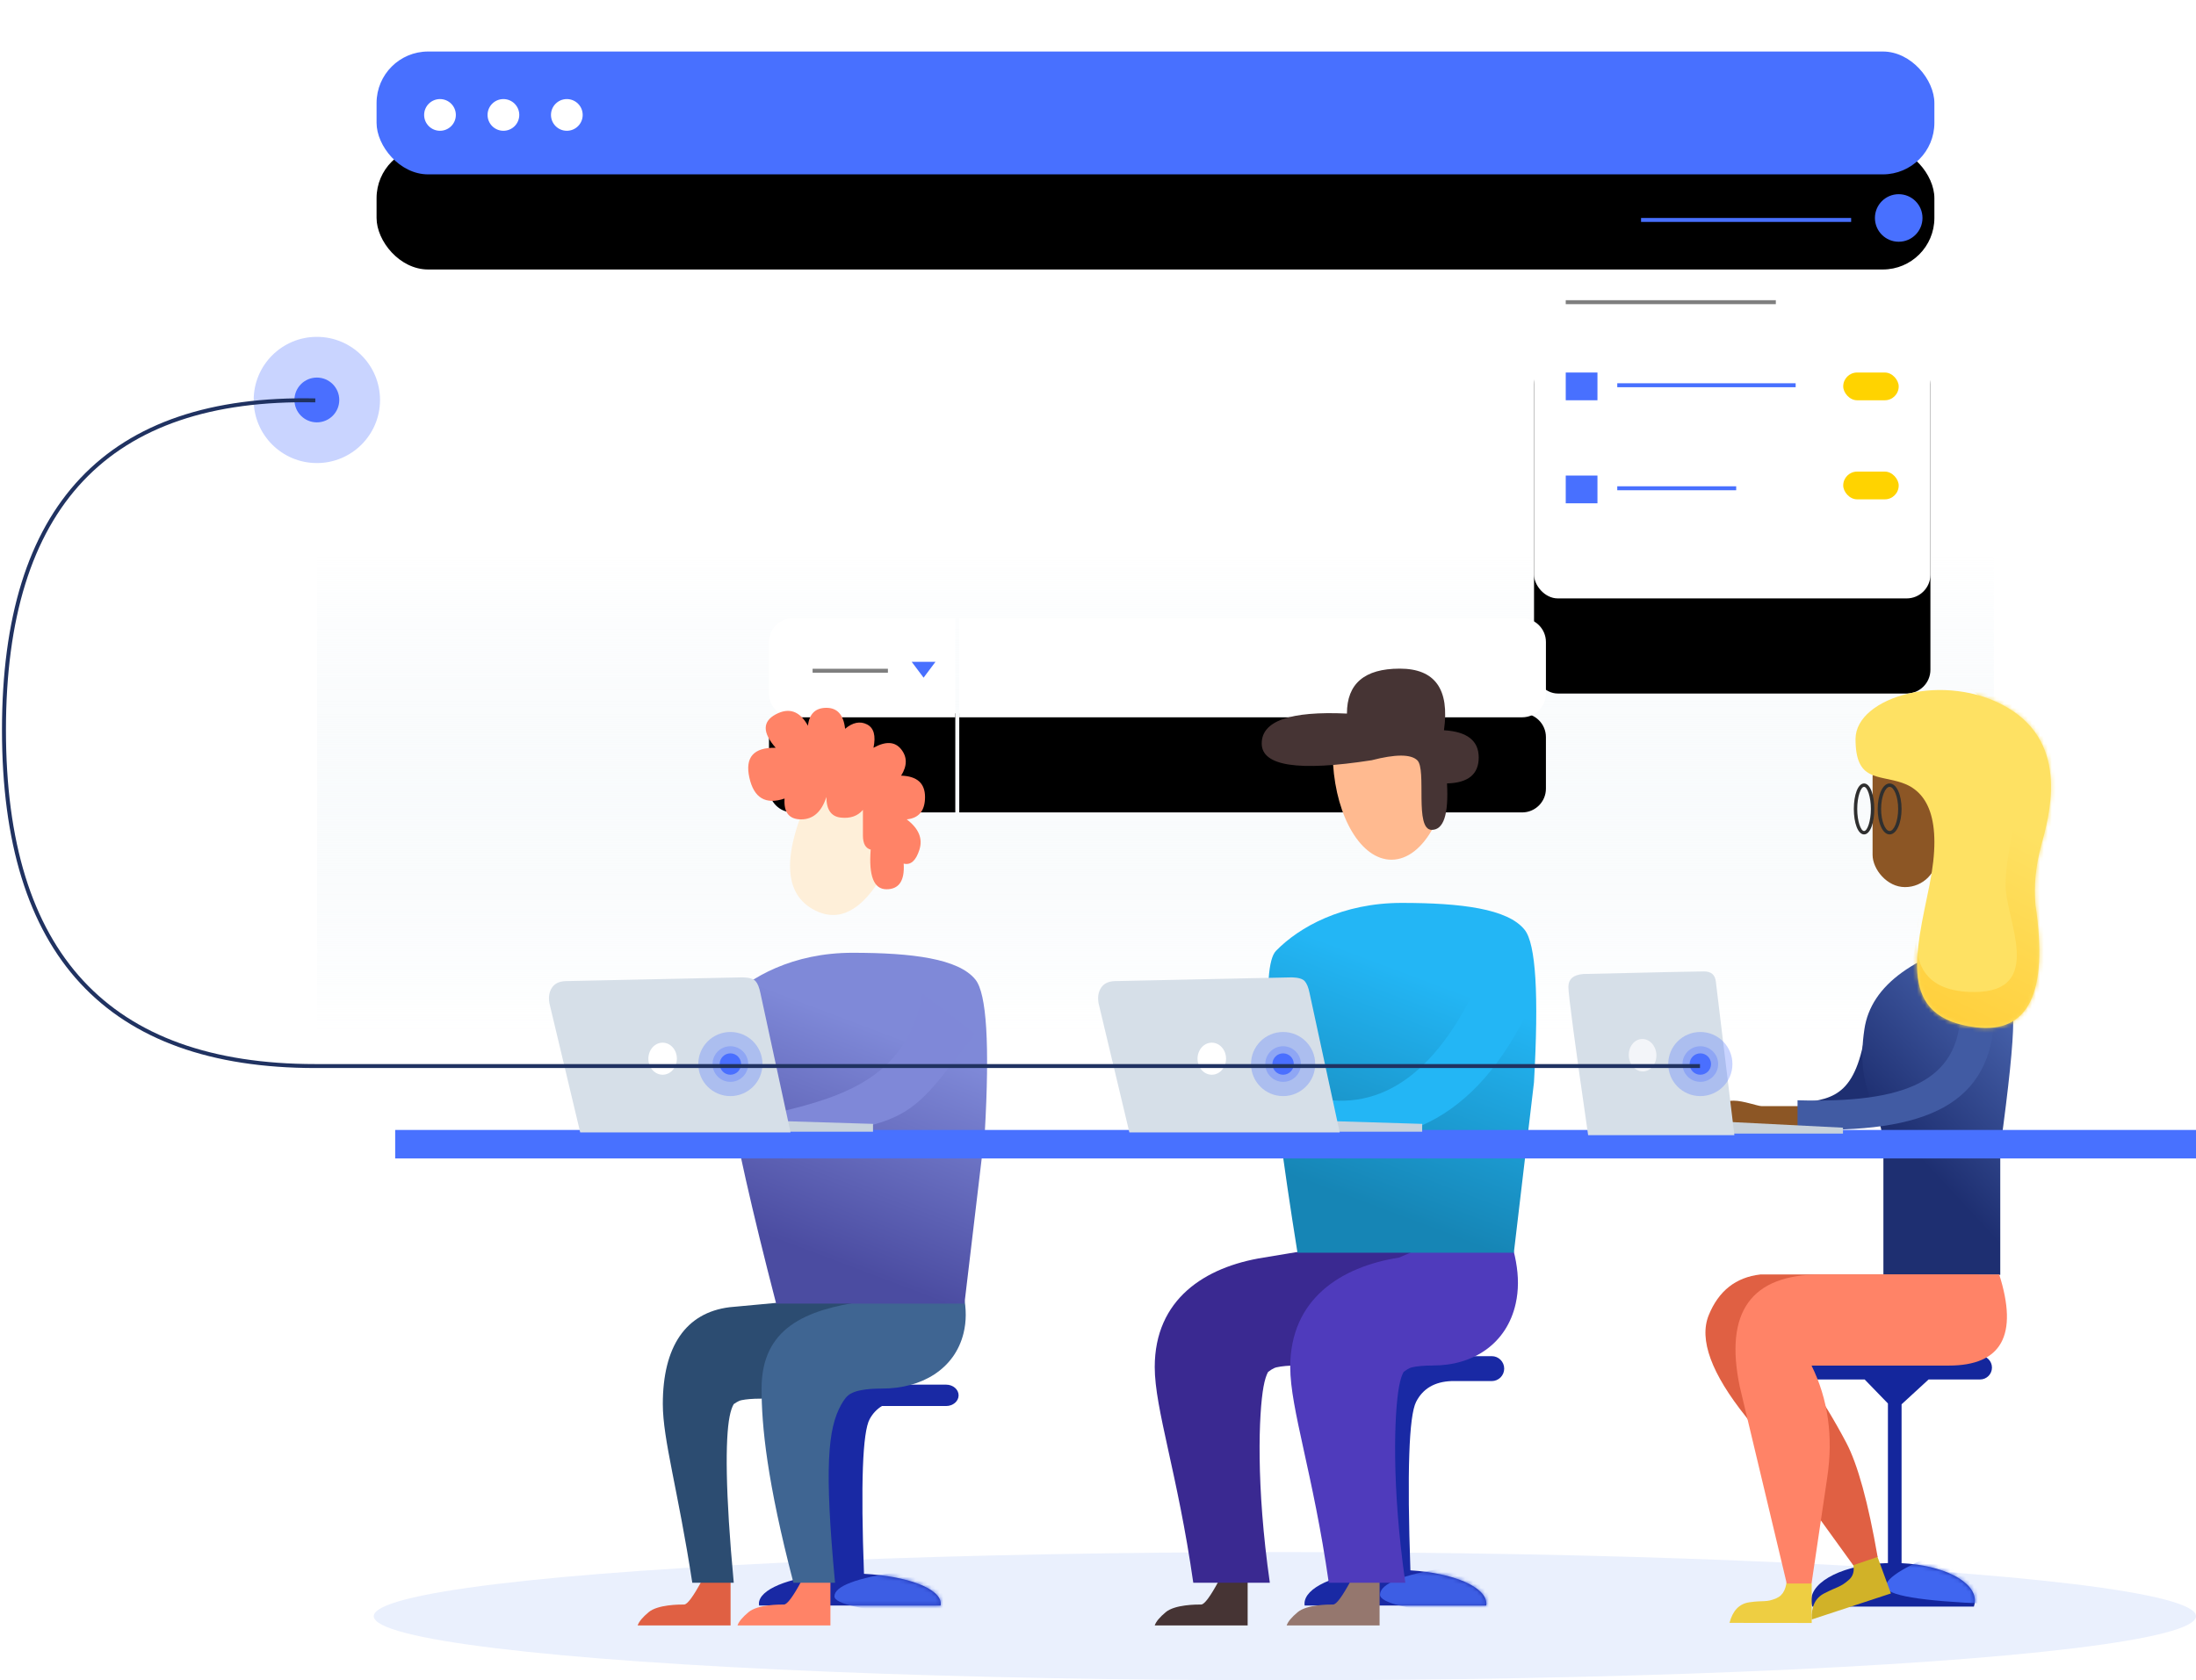 <?xml version="1.0" encoding="UTF-8"?>
<svg width="554px" height="424px" viewBox="0 0 554 424" version="1.1" xmlns="http://www.w3.org/2000/svg" xmlns:xlink="http://www.w3.org/1999/xlink">
    <!-- Generator: Sketch 51.3 (57544) - http://www.bohemiancoding.com/sketch -->
    <title>Group 54</title>
    <desc>Created with Sketch.</desc>
    <defs>
        <linearGradient x1="50%" y1="47.746%" x2="50%" y2="89.716%" id="linearGradient-1">
            <stop stop-color="#FFFFFF" offset="0%"></stop>
            <stop stop-color="#E7F0F5" stop-opacity="0" offset="100%"></stop>
        </linearGradient>
        <rect id="path-2" x="0" y="0" width="100" height="84" rx="6"></rect>
        <filter x="-48.0%" y="-28.6%" width="196.0%" height="214.3%" filterUnits="objectBoundingBox" id="filter-3">
            <feOffset dx="0" dy="24" in="SourceAlpha" result="shadowOffsetOuter1"></feOffset>
            <feGaussianBlur stdDeviation="12" in="shadowOffsetOuter1" result="shadowBlurOuter1"></feGaussianBlur>
            <feColorMatrix values="0 0 0 0 0.889   0 0 0 0 0.95   0 0 0 0 0.985  0 0 0 1 0" type="matrix" in="shadowBlurOuter1"></feColorMatrix>
        </filter>
        <rect id="path-4" x="0" y="0" width="393" height="31" rx="13"></rect>
        <filter x="-12.2%" y="-77.4%" width="124.4%" height="409.7%" filterUnits="objectBoundingBox" id="filter-5">
            <feOffset dx="0" dy="24" in="SourceAlpha" result="shadowOffsetOuter1"></feOffset>
            <feGaussianBlur stdDeviation="12" in="shadowOffsetOuter1" result="shadowBlurOuter1"></feGaussianBlur>
            <feColorMatrix values="0 0 0 0 0.89   0 0 0 0 0.949   0 0 0 0 0.984  0 0 0 0.6 0" type="matrix" in="shadowBlurOuter1"></feColorMatrix>
        </filter>
        <path d="M54,0 L190,0 C193.314,-6.08718376e-16 196,2.686 196,6 L196,19 C196,22.314 193.314,25 190,25 L54,25 L48,25 L48,0 L54,0 Z" id="path-6"></path>
        <filter x="-32.4%" y="-96.0%" width="164.9%" height="484.0%" filterUnits="objectBoundingBox" id="filter-7">
            <feOffset dx="0" dy="24" in="SourceAlpha" result="shadowOffsetOuter1"></feOffset>
            <feGaussianBlur stdDeviation="12" in="shadowOffsetOuter1" result="shadowBlurOuter1"></feGaussianBlur>
            <feColorMatrix values="0 0 0 0 0.89   0 0 0 0 0.949   0 0 0 0 0.984  0 0 0 1 0" type="matrix" in="shadowBlurOuter1"></feColorMatrix>
        </filter>
        <path d="M41,0 L47,0 L47,25 L41,25 L6,25 C2.686,25 4.05812251e-16,22.314 0,19 L-1.77635684e-15,6 C-2.18216909e-15,2.686 2.686,6.08718376e-16 6,0 L41,0 Z" id="path-8"></path>
        <filter x="-102.1%" y="-96.0%" width="304.3%" height="484.0%" filterUnits="objectBoundingBox" id="filter-9">
            <feOffset dx="0" dy="24" in="SourceAlpha" result="shadowOffsetOuter1"></feOffset>
            <feGaussianBlur stdDeviation="12" in="shadowOffsetOuter1" result="shadowBlurOuter1"></feGaussianBlur>
            <feColorMatrix values="0 0 0 0 0.89   0 0 0 0 0.949   0 0 0 0 0.984  0 0 0 1 0" type="matrix" in="shadowBlurOuter1"></feColorMatrix>
        </filter>
        <path d="M17.597,54.165 L16.337,6.292 L4.048,6.292 C2.309,6.292 0.9,4.884 0.9,3.146 C0.9,1.409 2.309,0 4.048,0 L47.23,0 C48.969,0 50.378,1.409 50.378,3.146 C50.378,4.884 48.969,6.292 47.23,6.292 L37.057,6.292 C32.822,6.449 29.854,8.198 28.154,11.537 C26.339,15.101 25.86,29.271 26.717,54.048 C37.589,54.718 45.88,58.235 45.88,62.472 C45.88,62.623 45.87,62.773 45.849,62.921 L0.031,62.921 C0.01,62.773 0,62.623 0,62.472 C0,58.441 7.504,55.062 17.597,54.165 Z" id="path-10"></path>
        <linearGradient x1="69.571%" y1="24.733%" x2="50%" y2="89.932%" id="linearGradient-12">
            <stop stop-color="#23B6F5" offset="0%"></stop>
            <stop stop-color="#1685B5" offset="100%"></stop>
        </linearGradient>
        <path d="M32.269,12.264 L32.269,52.355 C42.664,52.85 50.77,56.891 50.77,61.802 C50.77,62.313 50.682,62.814 50.514,63.302 L9.721,63.302 C9.553,62.814 9.466,62.313 9.466,61.802 C9.466,56.756 18.022,52.628 28.827,52.322 L28.827,12.056 L22.957,6.002 L3.001,6.002 C1.344,6.002 2.02976191e-16,4.658 0,3.001 C-2.02976191e-16,1.344 1.344,-1.39624923e-16 3.001,-4.4408921e-16 L52.071,3.10862447e-15 C53.728,2.80416018e-15 55.072,1.344 55.072,3.001 C55.072,4.658 53.728,6.002 52.071,6.002 L39.084,6.002 L32.269,12.264 Z" id="path-13"></path>
        <linearGradient x1="82.611%" y1="5.178%" x2="50%" y2="70.304%" id="linearGradient-15">
            <stop stop-color="#4C68B2" offset="0%"></stop>
            <stop stop-color="#1E2F71" offset="100%"></stop>
        </linearGradient>
        <path d="M11.772,23.426 C17.946,25.53 22.09,32.246 18.651,49.264 C15.211,66.281 10.413,82.707 30.359,85.108 C43.657,86.709 48.67,76.428 45.4,54.267 C44.978,49.414 45.434,44.501 46.767,39.526 C48.767,32.064 54.212,13.896 38.458,4.514 C22.703,-4.868 0,1.657 0,12.37 C3.36405842e-16,23.083 5.599,21.321 11.772,23.426 Z" id="path-16"></path>
        <linearGradient x1="64.217%" y1="39.215%" x2="50%" y2="100%" id="linearGradient-18">
            <stop stop-color="#FEE163" offset="0%"></stop>
            <stop stop-color="#FFCF3B" offset="100%"></stop>
        </linearGradient>
        <path d="M17.447,47.861 L16.244,5.393 L4.048,5.393 C2.309,5.393 0.9,4.186 0.9,2.697 C0.9,1.207 2.309,0 4.048,0 L47.23,0 C48.969,0 50.378,1.207 50.378,2.697 C50.378,4.186 48.969,5.393 47.23,5.393 L31.027,5.393 C29.74,6.187 28.712,7.285 27.945,8.685 C26.147,11.965 25.668,24.981 26.509,47.732 C37.484,48.303 45.88,51.466 45.88,55.281 C45.88,55.432 45.867,55.582 45.841,55.73 L0.039,55.73 C0.013,55.582 0,55.432 0,55.281 C0,51.692 7.43,48.681 17.447,47.861 Z" id="path-19"></path>
        <linearGradient x1="69.571%" y1="24.733%" x2="50%" y2="89.932%" id="linearGradient-21">
            <stop stop-color="#7F89D8" offset="0%"></stop>
            <stop stop-color="#4B4CA1" offset="100%"></stop>
        </linearGradient>
    </defs>
    <g id="Page-1" stroke="none" stroke-width="1" fill="none" fill-rule="evenodd">
        <g id="Artboard" transform="translate(-349, -378)">
            <g id="Group-54" transform="translate(350, 378)">
                <g id="Group-34" transform="translate(79, 0)" fill-rule="nonzero">
                    <rect id="Rectangle-2" fill="url(#linearGradient-1)" x="0" y="0" width="423" height="291" rx="19"></rect>
                    <g id="Group-33" transform="translate(307, 67)">
                        <g id="Rectangle-4">
                            <use fill="black" fill-opacity="1" filter="url(#filter-3)" xlink:href="#path-2"></use>
                            <use fill="#FFFFFF" xlink:href="#path-2"></use>
                        </g>
                        <path d="M60.5,9.25 L8.5,9.25" id="Line-Copy" stroke="#7F7F7F" stroke-linecap="square"></path>
                        <g id="Group-8" transform="translate(8, 27)">
                            <path d="M57.5,3.208 L13.5,3.208" id="Line-Copy-2" stroke="#4870FF" stroke-linecap="square"></path>
                            <rect id="Rectangle-6" fill="#FFD300" x="70" y="0" width="14" height="7" rx="3.5"></rect>
                            <rect id="Rectangle-5" fill="#4870FF" x="0" y="0" width="8" height="7"></rect>
                        </g>
                        <g id="Group-7" transform="translate(8, 52)">
                            <path d="M42.5,4.208 L13.5,4.208" id="Line-Copy-3" stroke="#4870FF" stroke-linecap="square"></path>
                            <rect id="Rectangle-6-Copy" fill="#FFD300" x="70" y="0" width="14" height="7" rx="3.5"></rect>
                            <rect id="Rectangle-5-Copy" fill="#4870FF" x="0" y="1" width="8" height="7"></rect>
                        </g>
                    </g>
                    <g id="Group-5" transform="translate(15, 13)">
                        <g id="Rectangle-3">
                            <use fill="black" fill-opacity="1" filter="url(#filter-5)" xlink:href="#path-4"></use>
                            <use fill="#4870FF" xlink:href="#path-4"></use>
                        </g>
                        <circle id="Oval" fill="#FFFFFF" cx="16" cy="16" r="4"></circle>
                        <circle id="Oval-Copy" fill="#FFFFFF" cx="32" cy="16" r="4"></circle>
                        <circle id="Oval-Copy-2" fill="#FFFFFF" cx="48" cy="16" r="4"></circle>
                    </g>
                    <g id="Group-6" transform="translate(114, 156)">
                        <g id="Combined-Shape">
                            <use fill="black" fill-opacity="1" filter="url(#filter-7)" xlink:href="#path-6"></use>
                            <use fill="#FFFFFF" xlink:href="#path-6"></use>
                        </g>
                        <g id="Combined-Shape">
                            <use fill="black" fill-opacity="1" filter="url(#filter-9)" xlink:href="#path-8"></use>
                            <use fill="#FFFFFF" xlink:href="#path-8"></use>
                        </g>
                        <path d="M29.5,13.25 L11.5,13.25" id="Line-Copy" stroke="#7F7F7F" stroke-linecap="square"></path>
                        <polygon id="Triangle" fill="#4870FF" points="39 15 36 11 42 11"></polygon>
                    </g>
                    <path d="M386.5,55.5 L334.5,55.5" id="Line" stroke="#4870FF" stroke-linecap="square"></path>
                    <circle id="Oval-2" fill="#4870FF" cx="399" cy="55" r="6"></circle>
                </g>
                <g id="Group-18" transform="translate(93, 168)">
                    <ellipse id="Oval-10" fill="#EAF0FD" fill-rule="nonzero" cx="230.149" cy="239.82" rx="229.851" ry="16.18"></ellipse>
                    <g id="Group-12" transform="translate(221.602, 174.202)">
                        <g id="Group-13" transform="translate(13.494, 0)">
                            <mask id="mask-11" fill="white">
                                <use xlink:href="#path-10"></use>
                            </mask>
                            <use id="Combined-Shape" fill="#1929A4" fill-rule="nonzero" xlink:href="#path-10"></use>
                            <path d="M35.607,53.443 C24.572,55.17 19.055,57.426 19.055,60.209 C19.055,64.384 49.322,66.234 49.322,65.309 C49.322,64.692 48.317,59.933 46.306,51.031 L35.607,53.443 Z" id="Path-19" fill="#3D5EE4" fill-rule="nonzero" mask="url(#mask-11)"></path>
                        </g>
                        <path d="" id="Path-18" stroke="#979797" stroke-width="0.899" fill-rule="nonzero"></path>
                    </g>
                    <g id="Group-16" transform="translate(197.313, 0.719)" fill-rule="nonzero">
                        <g id="Group-15" transform="translate(26.988, 0)">
                            <path d="M17.992,23.987 C21.062,23.761 24.54,23.346 28.427,22.741 C34.466,21.184 38.305,21.184 39.942,22.741 C42.318,25.001 39.338,39.318 43.193,40.259 C40.51,45.177 36.815,48.215 32.737,48.215 C25.122,48.215 18.847,37.627 17.992,23.987 Z" id="Combined-Shape" fill="#FFBA90"></path>
                            <path d="M21.499,11.338 C7.166,10.672 9.80242128e-16,13.187 0,18.884 C0,24.58 9.241,25.991 27.723,23.115 C33.762,21.557 37.601,21.557 39.239,23.115 C41.695,25.452 38.425,40.682 42.907,40.682 C45.896,40.682 47.175,36.776 46.745,28.963 C52.08,28.836 54.747,26.653 54.747,22.416 C54.747,18.178 51.824,15.89 45.979,15.551 C47.433,5.184 43.717,0 34.83,0 C25.943,0 21.499,3.779 21.499,11.338 Z" id="Path-7" fill="#463434"></path>
                        </g>
                        <g id="Group-11" transform="translate(0, 137.528)">
                            <path d="M23.44,92.584 L23.44,103.898 L0,103.898 C0.313,102.953 1.239,101.838 2.779,100.553 C5.088,98.625 10.502,98.625 11.72,98.625 C12.532,98.625 14.023,96.612 16.193,92.584 L23.44,92.584 Z" id="Path-16-Copy" fill="#463434"></path>
                            <path d="M86.641,1.259 C90.425,10.012 58.377,15.992 56.876,22.705 C54.612,32.834 46.197,38.316 36.029,38.316 C33.786,38.316 32.029,38.479 30.722,38.773 C29.835,38.973 28.878,39.74 28.6,39.932 C28.175,40.685 27.764,41.898 27.445,43.662 C26.236,50.361 25.516,68.556 29.037,93.131 L9.724,93.131 C5.779,65.608 0,49.264 0,38.717 C6.46276851e-16,21.605 12.627,13.42 27.458,11.083 C27.455,11.076 47.182,7.801 86.641,1.259 Z" id="Path-15-Copy" fill="#3A2991"></path>
                            <path d="M56.726,92.584 L56.726,103.898 L33.286,103.898 C33.598,102.953 34.525,101.838 36.065,100.553 C38.374,98.625 43.788,98.625 45.006,98.625 C45.818,98.625 47.309,96.612 49.479,92.584 L56.726,92.584 Z" id="Path-16" fill="#95776E"></path>
                            <path d="M87.231,0 C91.015,8.754 92.562,15.992 91.061,22.705 C88.797,32.834 80.382,38.316 70.215,38.316 C67.972,38.316 66.214,38.479 64.907,38.773 C64.02,38.973 63.063,39.74 62.785,39.932 C62.36,40.685 61.949,41.898 61.631,43.662 C60.422,50.361 59.701,68.556 63.223,93.131 L43.909,93.131 C39.965,65.608 34.185,49.264 34.185,38.717 C34.185,21.605 46.812,13.42 61.643,11.083 C61.64,11.076 70.169,7.381 87.231,0 Z" id="Path-15" fill="#4F3BBC"></path>
                        </g>
                        <g id="Group-14" transform="translate(27.888, 58.427)">
                            <path d="M8.126,88.963 C0.622,42.173 -1.186,16.78 2.702,12.786 C8.535,6.795 19.411,0.688 34.41,0.688 C49.409,0.688 61.192,2.158 65.43,7.472 C68.256,11.015 69.04,23.856 67.784,45.997 L62.706,88.963 L8.126,88.963 Z" id="Path-11" fill="url(#linearGradient-12)"></path>
                            <path d="M54.899,18.186 L68.1,23.919 C54.903,54.253 34.67,64.816 8.989,58.566 L11.724,49.677 C29.81,54.079 44.258,42.646 54.899,18.186 Z" id="Path-12" fill="#23B6F5"></path>
                        </g>
                    </g>
                    <g id="Group-25" transform="translate(335.853, 6.112)">
                        <g id="Group-19" transform="translate(17.601, 167.975)">
                            <mask id="mask-14" fill="white">
                                <use xlink:href="#path-13"></use>
                            </mask>
                            <use id="Combined-Shape" fill="#14269C" fill-rule="nonzero" opacity="0.914" xlink:href="#path-13"></use>
                            <path d="M44.469,48.569 C33.696,52.758 28.309,55.975 28.309,58.22 C28.309,60.466 37.009,61.932 54.41,62.62 L44.469,48.569 Z" id="Path-33" fill="#4066F0" fill-rule="nonzero" mask="url(#mask-14)"></path>
                        </g>
                        <g id="Group-22" transform="translate(2.973, 61.736)" fill-rule="nonzero">
                            <path d="M38.185,21.677 L46.119,23.042 C45.065,42.489 34.522,48.148 21.695,49.725 L21.695,42.424 C30.14,41.385 35.928,40.316 38.185,21.677 Z" id="Path-24" fill="#1E2F71"></path>
                            <path d="M21.84,43.264 C15.656,43.264 12.24,43.264 11.592,43.264 C10.621,43.264 6.966,41.89 4.574,41.89 C2.98,41.89 1.595,42.348 0.42,43.264 C-0.14,47.171 -0.14,49.124 0.42,49.124 C0.98,49.124 8.12,49.124 21.84,49.124 L21.84,43.264 Z" id="Path-29" fill="#8C5625"></path>
                            <path d="M70.47,0 C50.18,4.766 39.199,12.699 37.527,23.798 C35.018,40.447 42.313,43.556 42.313,53.883 C42.313,60.768 42.313,71.416 42.313,85.828 L71.794,85.828 L71.794,53.883 C73.973,38.02 75.062,27.41 75.062,22.051 C75.062,16.693 73.531,9.343 70.47,0 Z" id="Path-22" fill="url(#linearGradient-15)"></path>
                            <path d="M61.772,19.721 L70.373,19.986 C69.67,42.679 53.631,50.335 20.652,49.107 L20.652,41.79 C48.137,42.576 61.242,36.814 61.772,19.721 Z" id="Path-23" fill="#415BA3"></path>
                        </g>
                        <g id="Group-24" transform="translate(0.391, 147.479)" fill-rule="nonzero">
                            <path d="M24.846,75.613 L28.039,84.853 L8.416,91.586 C8.177,88.4 9.179,86.226 11.422,85.064 C14.786,83.321 15.436,83.791 17.577,81.86 C19.005,80.572 19.239,78.534 18.279,75.745 L23.733,73.873 L24.846,75.613 Z" id="Path-27-Copy" fill="#EECE42" transform="translate(18.21, 82.73) rotate(19) translate(-18.21, -82.73) "></path>
                            <path d="M43.427,71.318 L46.79,80.489 L26.827,87.052 C26.657,83.838 27.693,81.651 29.936,80.489 C33.3,78.746 34.11,78.927 36.251,76.995 C37.679,75.707 37.788,73.691 36.579,70.945 L42.419,68.595 L43.427,71.318 Z" id="Path-27" fill="#D1B228"></path>
                            <path d="M45.243,0 L13.851,0 C7.654,0.718 3.312,4.146 0.825,10.282 C-1.662,16.418 1.473,24.964 10.229,35.921 L37.281,73.366 L43.439,71.274 C41.057,57.537 38.416,47.921 35.517,42.427 C32.617,36.933 29.283,31.409 25.514,25.855 C23.239,24.577 23.239,22.956 25.514,20.993 C27.789,19.03 40.32,18.268 63.107,18.707 L68.927,0 L45.243,0 Z" id="Path-26" fill="#E06043"></path>
                            <path d="M74.113,0 C78.981,15.328 74.732,22.993 61.364,22.993 C47.997,22.993 36.464,22.993 26.767,22.993 C30.951,31.483 32.271,40.892 30.726,51.22 C29.181,61.548 27.861,70.468 26.767,77.98 L20.511,77.98 L8.669,28.363 C4.719,9.454 11.511,9.01825411e-17 29.044,2.70547623e-16 C46.578,4.50912705e-16 61.6,3.60730164e-16 74.113,0 Z" id="Path-25" fill="#FF8367"></path>
                        </g>
                        <g id="Group-21" transform="translate(37.393, 0)">
                            <rect id="Rectangle-10" fill="#8C5625" fill-rule="nonzero" x="5.163" y="13.719" width="16.35" height="36.012" rx="8.146"></rect>
                            <path d="M9.466,36.441 C7.702,36.441 6.454,33.538 6.454,30.01 C6.454,26.483 7.702,23.58 9.466,23.58 C11.229,23.58 12.477,26.483 12.477,30.01 C12.477,33.538 11.229,36.441 9.466,36.441 Z M9.466,35.584 C10.554,35.584 11.617,33.113 11.617,30.01 C11.617,26.908 10.554,24.437 9.466,24.437 C8.377,24.437 7.314,26.908 7.314,30.01 C7.314,33.113 8.377,35.584 9.466,35.584 Z" id="Oval-6" fill="#2F2F2F" fill-rule="nonzero"></path>
                            <path d="M3.012,36.441 C1.465,36.441 0.43,33.553 0.43,30.01 C0.43,26.468 1.465,23.58 3.012,23.58 C4.558,23.58 5.593,26.468 5.593,30.01 C5.593,33.553 4.558,36.441 3.012,36.441 Z M3.012,35.584 C3.842,35.584 4.733,33.098 4.733,30.01 C4.733,26.923 3.842,24.437 3.012,24.437 C2.182,24.437 1.291,26.923 1.291,30.01 C1.291,33.098 2.182,35.584 3.012,35.584 Z" id="Oval-6-Copy" fill="#2F2F2F" fill-rule="nonzero"></path>
                            <g id="Group-20" transform="translate(0.861, 0)">
                                <mask id="mask-17" fill="white">
                                    <use xlink:href="#path-16"></use>
                                </mask>
                                <use id="Path-21" fill="#FEE163" fill-rule="nonzero" xlink:href="#path-16"></use>
                                <path d="M27.297,-1.547 C36.386,5.099 40.931,12.636 40.931,21.063 C40.931,33.703 37.852,40.887 37.852,49.343 C37.852,57.798 47.988,76.202 29.934,76.202 C17.899,76.202 13.325,69.561 16.215,56.281 L12.284,82.778 L27.297,90.897 L45.37,90.897 L50.951,79.221 C50.951,66.807 50.951,60.6 50.951,60.6 C50.951,60.6 50.082,56.848 48.344,49.343 L55.575,21.063 L48.344,6.568 L37.852,-1.547 L27.297,-1.547 Z" id="Path-34" fill="url(#linearGradient-18)" fill-rule="nonzero" mask="url(#mask-17)"></path>
                            </g>
                        </g>
                    </g>
                    <g id="Group-28" transform="translate(66.869, 10.607)">
                        <g id="Group-12" transform="translate(17.093, 167.191)">
                            <g id="Group-13" transform="translate(13.494, 3.596)">
                                <mask id="mask-20" fill="white">
                                    <use xlink:href="#path-19"></use>
                                </mask>
                                <use id="Combined-Shape" fill="#1929A4" fill-rule="nonzero" xlink:href="#path-19"></use>
                                <path d="M35.607,47.172 C24.572,48.769 19.055,50.852 19.055,53.424 C19.055,57.281 49.322,58.991 49.322,58.136 C49.322,57.566 48.317,53.169 46.306,44.944 L35.607,47.172 Z" id="Path-19" fill="#3D5EE4" fill-rule="nonzero" mask="url(#mask-20)"></path>
                            </g>
                            <path d="" id="Path-18" stroke="#979797" stroke-width="0.899" fill-rule="nonzero"></path>
                        </g>
                        <g id="Group-11" transform="translate(0, 137.528)" fill-rule="nonzero">
                            <path d="M48.629,82.697 L48.629,94.011 L25.189,94.011 C25.502,93.066 26.428,91.95 27.968,90.665 C30.278,88.738 35.691,88.738 36.909,88.738 C37.721,88.738 39.212,86.724 41.383,82.697 L48.629,82.697 Z" id="Path-16" fill="#FF8367"></path>
                            <path d="M23.44,82.697 L23.44,94.011 L0,94.011 C0.313,93.066 1.239,91.95 2.779,90.665 C5.088,88.738 10.502,88.738 11.72,88.738 C12.532,88.738 14.023,86.724 16.193,82.697 L23.44,82.697 Z" id="Path-16-Copy" fill="#E06043"></path>
                            <path d="M62.958,10.037 C66.404,17.454 51.351,17.878 49.984,23.567 C47.923,32.149 40.261,36.794 31.004,36.794 C28.962,36.794 27.362,36.932 26.172,37.182 C25.364,37.351 24.493,38.002 24.24,38.164 C23.853,38.802 23.479,39.83 23.189,41.325 C22.088,47.001 22.088,60.298 24.24,83.243 L13.78,83.243 C10.189,59.921 6.344,47.101 6.344,38.164 C6.344,23.664 12.103,15.095 23.2,13.718 C23.198,13.712 36.45,12.485 62.958,10.037 Z" id="Path-15-Copy" fill="#2C4C71"></path>
                            <path d="M78.426,0 C82.16,7.824 83.686,14.294 82.205,20.295 C79.971,29.348 71.669,34.248 61.637,34.248 C59.424,34.248 57.69,34.393 56.4,34.656 C55.525,34.835 55.016,34.908 53.904,35.45 C52.793,35.992 52.038,37.066 51.351,38.295 C47.975,44.335 47.058,54.07 49.792,83.243 L39.298,83.243 C32.611,57.637 31.258,43.675 31.258,34.248 C31.258,18.953 42.378,14.336 57.011,12.247 C57.008,12.241 64.146,8.158 78.426,0 Z" id="Path-15" fill="#3F6592"></path>
                        </g>
                        <g id="Group-14" transform="translate(20.691, 61.124)" fill-rule="nonzero">
                            <path d="M14.244,89.206 C2.061,42.253 -2.086,16.78 1.803,12.786 C7.635,6.795 18.511,0.688 33.511,0.688 C48.51,0.688 60.293,2.158 64.531,7.472 C67.356,11.015 68.141,23.856 66.884,45.997 L61.75,89.206 L14.244,89.206 Z" id="Path-11" fill="url(#linearGradient-21)"></path>
                            <path d="M51.136,10.992 L64.401,21.153 C49.03,40.783 49.03,44.762 17.398,46.86 L15.385,40.783 C31.771,36.87 47.526,31.626 51.136,10.992 Z" id="Path-12" fill="#7F88D8"></path>
                        </g>
                        <g id="Group-27" transform="translate(27.888, 0)" fill-rule="nonzero">
                            <path d="M16.083,20.652 C8.424,36.94 8.725,47.114 16.985,51.175 C25.245,55.235 32.778,48.116 39.585,29.818 L33.701,28.709 L33.701,19.62 L16.083,20.652 Z" id="Path-38" fill="#FEEFD9"></path>
                            <path d="M19.724,22.501 C18.5,26.266 16.375,28.148 13.348,28.148 C10.321,28.148 8.929,26.396 9.17,22.893 C4.393,24.514 1.434,22.755 0.291,17.618 C-0.851,12.48 1.364,9.968 6.935,10.082 C3.572,6.267 3.572,3.457 6.935,1.653 C10.298,-0.152 13.009,0.803 15.069,4.517 C15.412,1.506 16.963,4.73241264e-16 19.724,0 C22.485,0 24.057,1.763 24.44,5.29 C26.376,3.675 28.213,3.303 29.953,4.175 C31.692,5.047 32.242,7.016 31.601,10.082 C34.69,8.374 37.015,8.496 38.578,10.448 C40.14,12.399 40.14,14.621 38.578,17.114 C42.597,17.241 44.607,19.037 44.607,22.501 C44.607,25.966 43.067,27.848 39.987,28.148 C43.008,30.434 44.078,32.977 43.199,35.776 C42.32,38.575 40.994,39.754 39.222,39.313 C39.497,43.628 38.049,45.785 34.877,45.785 C31.705,45.785 30.379,42.449 30.898,35.776 C29.591,35.442 28.937,34.25 28.937,32.2 C28.937,30.149 28.937,28 28.937,25.752 C27.612,27.319 25.746,27.968 23.337,27.698 C20.929,27.428 19.724,25.696 19.724,22.501 Z" id="Path-37" fill="#FF8367"></path>
                        </g>
                    </g>
                    <polygon id="Line-5" fill="#4871FF" fill-rule="nonzero" points="460 117.124 460 124.315 5.695 124.315 5.695 117.124"></polygon>
                    <g id="Group-17" transform="translate(44.378, 78.022)" fill-rule="nonzero">
                        <polygon id="Line-3" fill="#C7D2DE" points="58.475 39.551 58.475 36.854 81.865 37.572 81.865 39.551"></polygon>
                        <path d="M61.059,39.725 L7.997,39.725 L0.243,7.202 C-0.052,5.661 0.145,4.347 0.834,3.261 C1.524,2.174 2.681,1.601 4.307,1.543 L49.018,0.599 C50.625,0.648 51.694,0.963 52.224,1.543 C52.754,2.122 53.166,3.132 53.459,4.572 L61.059,39.725 Z" id="Path-13" fill="#D6DFE8"></path>
                        <ellipse id="Oval-4" fill="#FFFFFF" cx="28.788" cy="21.124" rx="3.598" ry="4.045"></ellipse>
                    </g>
                    <g id="Group-23" transform="translate(301.668, 77.124)" fill-rule="nonzero">
                        <polygon id="Line-6" fill="#C8D2DB" points="69.27 39.43 69.27 40.922 39.823 40.922 39.823 37.938"></polygon>
                        <path d="M41.879,41.322 L37.206,2.619 C37.039,0.873 36.04,0 34.208,0 C32.377,0 22.228,0.217 3.763,0.652 C1.254,0.852 1.22479539e-16,1.939 0,3.913 C0,5.886 1.661,18.356 4.983,41.322 L41.879,41.322 Z" id="Path-28" fill="#D6DFE8"></path>
                        <ellipse id="Oval-7" fill="#FFFEFF" opacity="0.715" transform="translate(18.72, 21.141) rotate(-3) translate(-18.72, -21.141) " cx="18.72" cy="21.141" rx="3.485" ry="4.095"></ellipse>
                    </g>
                    <g id="Group-17" transform="translate(182.919, 78.022)" fill-rule="nonzero">
                        <polygon id="Line-3" fill="#C7D2DE" points="58.475 39.551 58.475 36.854 81.865 37.572 81.865 39.551"></polygon>
                        <path d="M61.059,39.725 L7.997,39.725 L0.243,7.202 C-0.052,5.661 0.145,4.347 0.834,3.261 C1.524,2.174 2.681,1.601 4.307,1.543 L49.018,0.599 C50.625,0.648 51.694,0.963 52.224,1.543 C52.754,2.122 53.166,3.132 53.459,4.572 L61.059,39.725 Z" id="Path-13" fill="#D6DFE8"></path>
                        <ellipse id="Oval-4" fill="#FFFFFF" cx="28.788" cy="21.124" rx="3.598" ry="4.045"></ellipse>
                    </g>
                    <g id="Group-26-Copy" transform="translate(326.857, 92.404)" fill="#4A6FFF" fill-rule="nonzero">
                        <ellipse id="Oval-9" opacity="0.3" cx="8.097" cy="8.09" rx="8.097" ry="8.09"></ellipse>
                        <ellipse id="Oval-9" opacity="0.3" cx="8.097" cy="8.09" rx="4.498" ry="4.494"></ellipse>
                        <ellipse id="Oval-9" cx="8.097" cy="8.09" rx="2.699" ry="2.697"></ellipse>
                    </g>
                    <g id="Group-26-Copy-2" transform="translate(221.602, 92.404)" fill="#4A6FFF" fill-rule="nonzero">
                        <ellipse id="Oval-9" opacity="0.3" cx="8.097" cy="8.09" rx="8.097" ry="8.09"></ellipse>
                        <ellipse id="Oval-9" opacity="0.3" cx="8.097" cy="8.09" rx="4.498" ry="4.494"></ellipse>
                        <ellipse id="Oval-9" cx="8.097" cy="8.09" rx="2.699" ry="2.697"></ellipse>
                    </g>
                    <g id="Group-26-Copy-3" transform="translate(82.162, 92.404)" fill="#4A6FFF" fill-rule="nonzero">
                        <ellipse id="Oval-9" opacity="0.3" cx="8.097" cy="8.09" rx="8.097" ry="8.09"></ellipse>
                        <ellipse id="Oval-9" opacity="0.3" cx="8.097" cy="8.09" rx="4.498" ry="4.494"></ellipse>
                        <ellipse id="Oval-9" cx="8.097" cy="8.09" rx="2.699" ry="2.697"></ellipse>
                    </g>
                </g>
                <g id="Group-26" transform="translate(63, 85)" fill="#4A6FFF" fill-rule="nonzero">
                    <ellipse id="Oval-9" opacity="0.3" cx="15.936" cy="15.923" rx="15.936" ry="15.923"></ellipse>
                    <ellipse id="Oval-9" cx="15.936" cy="15.923" rx="5.655" ry="5.65"></ellipse>
                </g>
                <path d="M427.869,269 L78.547,269 C26.182,269 0,240.733 0,184.199 C9.10762987e-15,127.664 26.182,99.942 78.547,101.031" id="Path-36" stroke="#203261" fill-rule="nonzero"></path>
            </g>
        </g>
    </g>
</svg>